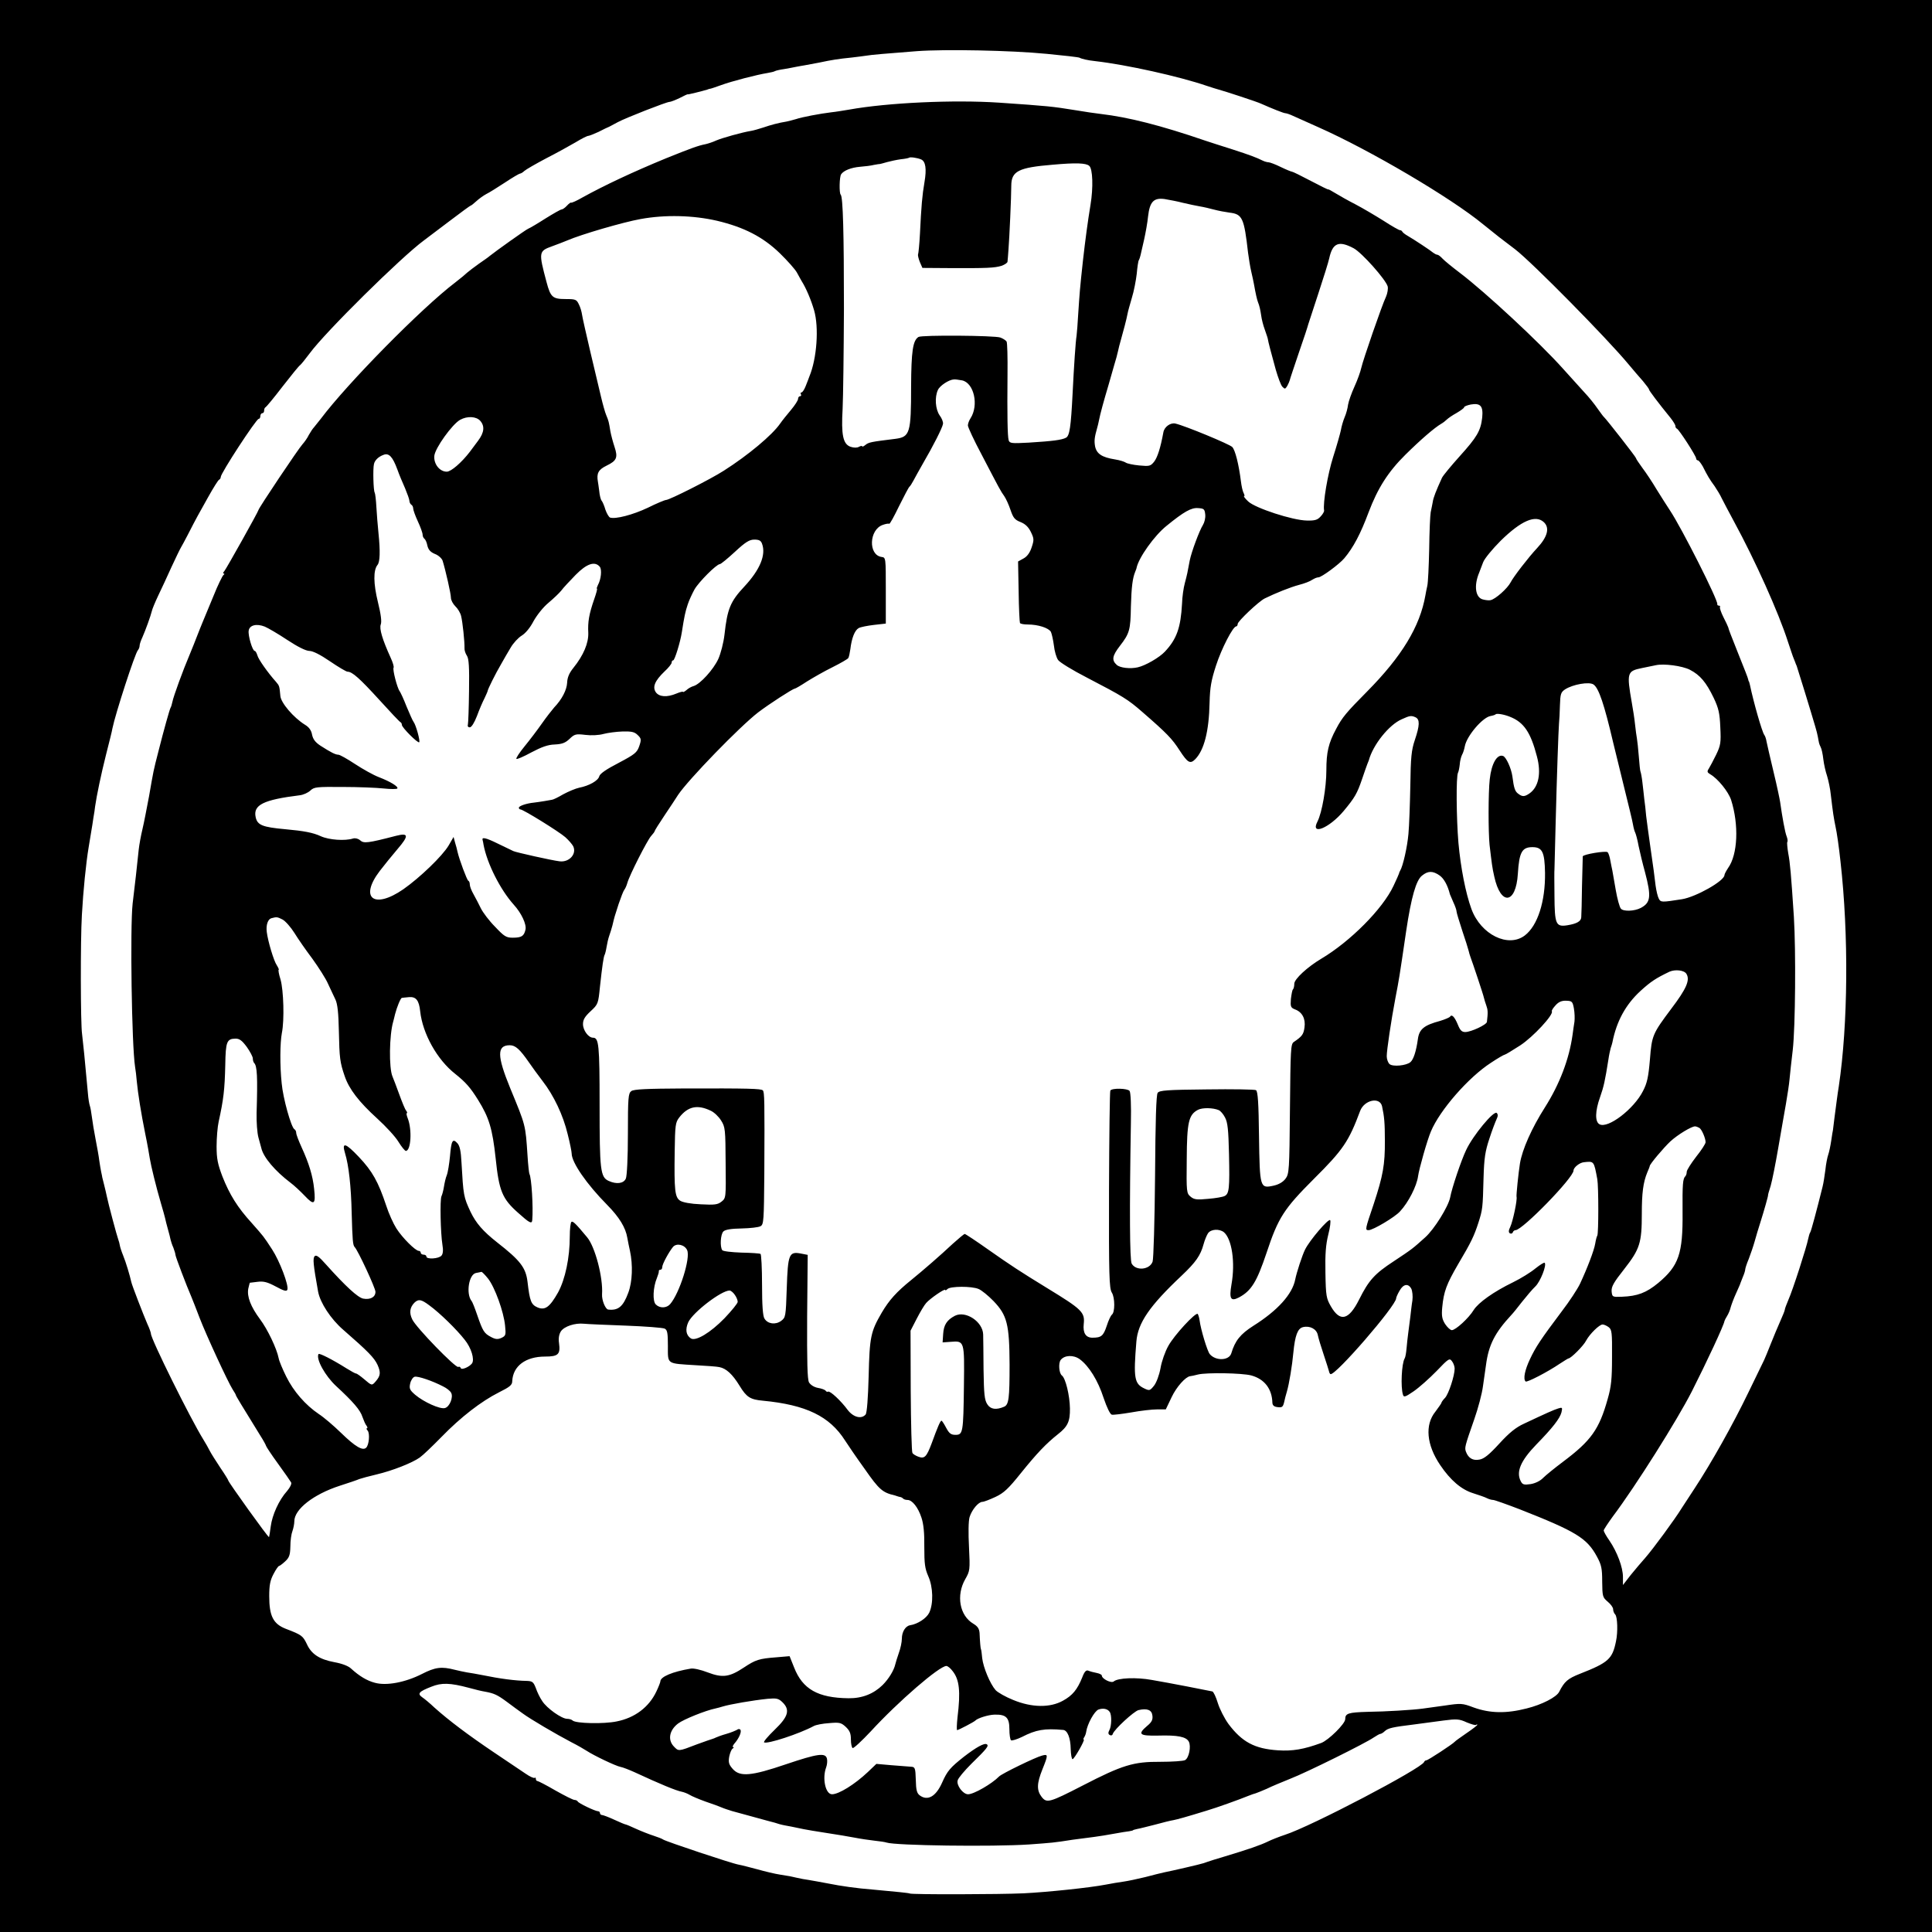 <?xml version="1.0" encoding="UTF-8" standalone="yes"?>
<svg version="1.0" xmlns="http://www.w3.org/2000/svg" width="1024" height="1024" viewBox="0 0 1024 1024" preserveAspectRatio="xMidYMid meet">
  <g transform="translate(0,1024) scale(0.1,-0.1)" fill="#000000" stroke="none">
    <path d="M0 5120 l0 -5120 5120 0 5120 0 0 5120 0 5120 -5120 0 -5120 0 0
-5120z m5544 4835 c94 -9 173 -18 178 -21 10 -6 44 -14 83 -18 166 -19 445
-81 591 -131 27 -9 56 -18 64 -20 27 -7 205 -65 225 -75 56 -25 119 -50 127
-50 6 0 24 -6 41 -14 18 -8 78 -35 134 -60 273 -121 703 -374 874 -515 31 -25
70 -56 85 -68 16 -12 54 -41 84 -64 91 -70 488 -473 600 -608 25 -30 60 -71
78 -91 17 -21 32 -40 32 -44 0 -6 49 -71 115 -152 14 -18 25 -36 25 -42 0 -6
3 -12 8 -14 11 -4 102 -145 102 -158 0 -5 4 -10 9 -10 5 0 16 -15 26 -32 24
-48 37 -70 63 -105 12 -18 30 -47 38 -65 9 -18 38 -73 65 -123 111 -204 236
-482 285 -635 14 -41 27 -82 31 -90 3 -8 7 -17 8 -20 1 -3 4 -12 8 -20 5 -14
76 -244 98 -320 6 -19 12 -44 14 -55 2 -11 4 -21 4 -22 1 -2 1 -6 2 -10 1 -5
5 -15 9 -23 5 -9 11 -37 14 -64 3 -26 12 -66 20 -89 7 -23 17 -69 20 -102 11
-94 15 -119 25 -168 6 -25 18 -107 26 -183 44 -389 40 -863 -9 -1192 -7 -42
-13 -92 -23 -167 -4 -33 -8 -62 -8 -65 -1 -3 -5 -27 -9 -55 -4 -27 -11 -61
-16 -75 -5 -14 -12 -50 -15 -80 -4 -30 -10 -71 -15 -90 -30 -121 -60 -233 -65
-241 -4 -5 -8 -21 -11 -34 -7 -40 -83 -276 -105 -324 -10 -24 -19 -47 -19 -52
0 -5 -11 -32 -24 -61 -13 -29 -36 -84 -51 -122 -15 -38 -31 -77 -35 -85 -4 -9
-42 -86 -83 -171 -81 -168 -197 -375 -286 -510 -31 -47 -60 -92 -66 -101 -38
-62 -153 -218 -194 -265 -20 -22 -55 -64 -78 -92 l-41 -53 0 43 c0 51 -31 133
-72 193 -17 24 -30 48 -30 53 0 5 22 38 48 74 122 162 342 512 419 663 78 154
171 353 173 373 1 4 7 16 14 27 7 11 16 32 19 46 4 14 16 47 29 75 12 27 23
51 23 54 1 3 7 18 13 33 7 16 12 33 12 38 0 6 8 31 19 57 10 26 24 67 31 92 7
25 20 70 30 100 20 63 43 145 41 145 -1 0 5 23 14 50 8 28 26 118 40 200 14
83 33 188 41 235 8 47 17 105 19 130 2 25 10 95 17 155 14 122 17 526 6 705
-15 228 -20 286 -30 338 -5 30 -7 56 -5 59 3 3 2 16 -3 29 -9 21 -24 106 -35
184 -2 14 -17 86 -35 160 -18 74 -34 146 -37 160 -2 13 -7 29 -12 35 -12 17
-56 170 -76 265 -2 8 -4 16 -5 18 -2 1 -3 5 -4 10 -1 8 -17 48 -57 148 -33 84
-46 115 -49 129 -2 6 -13 30 -26 55 -12 24 -20 48 -18 52 3 4 0 8 -5 8 -6 0
-10 3 -9 8 5 20 -189 404 -251 497 -15 22 -46 72 -70 110 -23 39 -57 90 -76
115 -18 25 -34 48 -34 52 -1 7 -155 204 -170 218 -4 3 -18 23 -34 45 -15 22
-46 61 -70 86 -23 25 -73 81 -112 124 -124 139 -412 406 -545 507 -41 31 -84
66 -94 77 -11 12 -23 21 -28 21 -5 0 -14 5 -21 10 -15 13 -100 69 -136 90 -14
8 -27 18 -29 23 -2 4 -7 7 -12 7 -5 0 -44 22 -87 50 -43 27 -109 66 -147 86
-39 20 -87 47 -108 60 -21 13 -38 22 -38 20 0 -2 -41 18 -92 45 -51 27 -96 49
-100 49 -4 0 -31 11 -60 25 -28 14 -58 25 -65 25 -7 0 -21 4 -31 9 -32 16 -66
29 -162 60 -52 16 -115 37 -140 45 -239 82 -410 125 -555 142 -27 3 -88 12
-135 20 -124 20 -143 22 -405 40 -240 16 -590 0 -795 -37 -30 -5 -72 -12 -93
-14 -59 -7 -159 -26 -187 -36 -14 -4 -36 -10 -50 -13 -44 -7 -84 -18 -125 -32
-22 -7 -52 -16 -66 -18 -44 -7 -152 -37 -184 -51 -17 -8 -42 -16 -55 -19 -41
-8 -78 -22 -210 -75 -175 -72 -328 -144 -442 -207 -31 -18 -58 -30 -61 -28 -2
2 -12 -5 -22 -16 -10 -11 -23 -20 -28 -20 -6 0 -44 -22 -86 -48 -42 -27 -83
-51 -91 -54 -13 -5 -174 -120 -205 -145 -5 -5 -31 -23 -57 -41 -25 -18 -53
-39 -62 -47 -8 -8 -37 -32 -63 -52 -178 -135 -572 -535 -713 -723 -14 -18 -30
-38 -36 -45 -6 -6 -18 -24 -27 -40 -8 -17 -24 -39 -34 -50 -20 -21 -233 -339
-233 -348 0 -7 -169 -309 -181 -324 -7 -7 -8 -13 -3 -13 5 0 4 -4 -2 -8 -5 -4
-30 -54 -53 -112 -24 -58 -49 -118 -56 -135 -7 -16 -20 -50 -30 -75 -9 -25
-28 -70 -40 -100 -35 -82 -86 -222 -91 -249 -3 -14 -7 -28 -10 -32 -5 -9 -35
-115 -65 -234 -26 -101 -25 -97 -49 -235 -12 -63 -27 -142 -35 -175 -8 -33
-17 -82 -20 -110 -5 -54 -23 -212 -32 -284 -14 -126 -5 -751 13 -866 3 -16 7
-51 9 -76 6 -63 22 -165 45 -279 11 -52 21 -111 24 -130 6 -38 34 -153 60
-241 9 -31 19 -65 21 -75 2 -11 9 -37 15 -59 6 -22 13 -47 14 -55 2 -8 8 -28
15 -43 6 -16 11 -33 11 -38 0 -9 58 -162 85 -224 7 -16 26 -66 43 -110 35 -91
150 -340 175 -379 9 -14 17 -27 17 -30 0 -4 31 -55 128 -212 18 -28 32 -54 32
-57 0 -3 28 -46 63 -94 35 -48 66 -93 70 -100 4 -7 -5 -26 -21 -45 -44 -49
-79 -127 -87 -188 -4 -30 -8 -56 -9 -57 -4 -4 -216 292 -216 300 0 3 -19 34
-43 69 -23 35 -48 74 -55 88 -7 14 -22 41 -34 60 -69 111 -278 533 -278 561 0
5 -8 29 -19 52 -20 46 -82 206 -85 222 -8 36 -29 106 -43 140 -9 22 -17 47
-18 55 -1 8 -5 22 -8 30 -7 18 -54 194 -61 230 -3 14 -9 41 -14 60 -5 19 -9
37 -10 40 0 3 -3 16 -6 30 -3 14 -7 41 -10 60 -2 19 -11 69 -19 110 -8 41 -17
95 -20 120 -3 25 -8 52 -11 60 -3 8 -8 38 -10 65 -15 168 -27 284 -31 315 -8
51 -9 495 -1 630 7 128 22 277 36 360 5 30 11 69 14 85 3 17 8 48 11 70 4 22
8 49 9 60 8 57 32 172 58 275 16 63 32 126 34 140 15 75 120 399 135 414 5 6
9 16 9 24 0 8 7 28 15 45 16 36 44 113 50 139 2 10 17 46 33 80 17 35 49 104
71 153 23 50 46 97 51 105 5 8 21 38 35 65 47 92 57 109 108 200 28 50 54 92
59 93 4 2 8 8 8 14 0 20 188 308 201 308 5 0 9 7 9 15 0 8 5 15 10 15 6 0 10
6 10 14 0 8 3 16 8 18 4 2 45 51 90 110 46 59 87 110 93 113 5 4 28 32 51 63
83 113 484 509 605 598 15 11 76 57 135 102 59 45 110 82 112 82 3 0 17 11 31
24 14 13 38 30 53 38 15 7 59 35 99 61 39 26 75 47 79 47 4 0 15 6 23 14 9 8
61 38 116 67 55 28 125 67 156 85 31 19 61 34 67 34 5 0 30 10 54 21 23 12 50
25 58 28 8 4 29 15 45 24 43 23 258 107 273 107 7 0 32 10 55 21 23 12 42 21
42 19 0 -2 77 17 103 25 7 3 14 5 17 5 3 0 29 9 57 19 57 21 193 56 245 64 17
3 36 7 40 10 5 3 27 8 49 11 22 4 51 9 64 12 14 3 34 6 45 8 11 2 45 8 75 14
71 15 103 20 173 27 32 4 67 8 78 10 20 4 111 12 269 24 150 11 500 4 684 -14z
m-662 -560 c24 -10 30 -50 18 -120 -12 -69 -17 -128 -24 -273 -3 -57 -8 -106
-10 -110 -2 -4 2 -22 9 -40 l14 -32 143 -1 c201 -1 239 1 276 12 17 6 32 16
32 22 1 7 3 35 5 62 5 61 15 282 15 340 0 78 38 97 220 112 123 11 176 9 193
-6 19 -15 22 -116 7 -206 -15 -91 -28 -189 -40 -295 -17 -155 -18 -176 -25
-280 -3 -52 -7 -106 -9 -120 -5 -27 -14 -163 -21 -305 -9 -179 -16 -225 -35
-235 -23 -12 -69 -18 -197 -26 -92 -5 -102 -4 -107 13 -6 22 -8 131 -6 350 1
89 -1 167 -5 173 -4 6 -19 16 -33 21 -29 11 -417 14 -434 3 -30 -19 -38 -76
-39 -262 0 -248 -6 -268 -84 -278 -130 -16 -141 -18 -159 -33 -9 -7 -16 -10
-16 -7 0 4 -8 3 -17 -2 -10 -6 -27 -6 -45 0 -40 14 -50 63 -42 201 3 62 6 301
7 532 0 400 -5 590 -17 603 -9 8 -7 95 2 108 13 20 53 36 100 40 26 2 59 6 74
10 15 3 30 5 33 5 2 0 19 5 37 10 18 5 51 12 73 15 21 2 41 6 43 8 5 5 43 0
64 -9z m1388 -230 c30 -7 71 -16 90 -19 19 -3 53 -11 75 -17 22 -6 59 -13 82
-16 68 -8 77 -28 98 -213 4 -30 11 -75 17 -100 6 -25 12 -54 14 -65 10 -56 16
-81 21 -95 9 -22 13 -42 18 -75 2 -16 10 -49 19 -73 8 -23 16 -46 16 -50 1
-10 18 -76 42 -162 12 -41 27 -82 35 -90 13 -13 15 -13 26 5 6 11 12 25 13 30
1 6 23 71 48 145 26 74 48 142 50 151 3 9 27 83 54 165 27 82 53 165 57 184
18 83 51 96 130 54 44 -24 170 -166 180 -202 3 -12 -1 -37 -9 -55 -22 -46
-122 -336 -131 -377 -4 -19 -20 -64 -36 -99 -16 -35 -31 -78 -34 -96 -2 -18
-10 -48 -18 -66 -8 -19 -17 -50 -20 -69 -4 -19 -22 -83 -41 -142 -29 -91 -55
-244 -48 -284 1 -5 -7 -20 -19 -32 -16 -18 -31 -22 -72 -21 -76 1 -274 66
-311 101 -16 15 -26 28 -22 28 4 0 2 8 -3 18 -5 9 -11 37 -14 62 -11 88 -30
165 -46 181 -15 15 -249 112 -301 124 -26 6 -59 -17 -64 -47 -15 -82 -31 -131
-48 -154 -20 -25 -25 -26 -80 -21 -32 3 -64 10 -71 15 -7 5 -32 13 -57 17 -70
11 -98 30 -106 70 -5 30 -3 47 12 100 2 6 6 23 9 38 6 32 26 105 50 185 8 28
22 76 30 105 9 28 18 63 21 77 3 14 9 39 14 55 13 46 32 117 36 141 2 12 13
51 23 85 11 35 22 93 26 128 3 35 8 68 11 72 3 5 7 17 9 26 2 10 11 47 19 83
8 36 18 91 21 123 9 78 30 100 88 92 23 -4 67 -12 97 -20z m-2470 -95 c143
-34 243 -85 333 -172 41 -40 82 -86 91 -103 9 -16 20 -37 25 -45 24 -38 50
-100 66 -155 26 -90 15 -254 -25 -350 -4 -11 -13 -35 -20 -52 -7 -18 -17 -33
-22 -33 -5 0 -6 -4 -3 -10 3 -5 1 -10 -4 -10 -6 0 -11 -6 -11 -14 0 -8 -17
-34 -37 -58 -21 -25 -47 -57 -58 -73 -42 -61 -170 -168 -299 -250 -70 -45
-288 -155 -306 -155 -6 0 -50 -18 -96 -41 -80 -38 -173 -62 -201 -52 -6 3 -17
21 -24 41 -6 21 -15 42 -20 48 -5 5 -11 29 -13 52 -3 22 -6 45 -7 49 -8 45 3
64 46 85 54 26 61 43 42 100 -8 24 -18 61 -22 83 -8 49 -9 54 -22 85 -6 14
-18 57 -27 95 -9 39 -35 147 -57 240 -22 94 -42 182 -44 197 -2 15 -9 40 -17
55 -12 26 -18 28 -71 28 -68 0 -79 10 -100 89 -43 161 -42 165 30 191 27 10
62 23 78 30 76 33 300 98 390 114 131 24 279 20 405 -9z m1299 -846 c63 -13
90 -131 45 -201 -8 -12 -14 -29 -14 -38 0 -9 32 -78 72 -153 97 -186 101 -194
121 -222 9 -13 24 -46 33 -73 14 -41 22 -52 53 -64 25 -10 42 -26 55 -53 17
-35 17 -42 4 -81 -9 -28 -24 -49 -43 -59 l-29 -16 3 -159 c1 -88 5 -163 7
-167 3 -5 22 -8 42 -8 54 0 110 -18 122 -39 5 -11 12 -43 16 -73 3 -29 13 -63
22 -76 9 -13 78 -55 152 -93 194 -101 217 -115 295 -183 130 -113 157 -141
197 -203 43 -66 56 -74 83 -47 47 48 73 148 76 300 2 81 9 119 34 196 29 90
90 208 107 208 4 0 8 6 8 13 0 14 111 119 143 135 59 29 137 60 182 72 28 7
59 19 70 27 11 7 25 13 33 13 16 0 110 69 137 101 48 57 86 129 129 244 48
127 103 214 195 305 81 80 154 143 190 164 9 5 22 15 29 22 7 7 30 23 52 35
22 13 40 26 40 30 0 5 16 11 35 15 52 9 67 -8 61 -69 -8 -71 -28 -104 -120
-206 -45 -50 -87 -101 -93 -113 -32 -70 -46 -106 -49 -128 -3 -14 -7 -38 -11
-55 -3 -16 -7 -104 -8 -195 -2 -91 -6 -178 -10 -195 -4 -16 -8 -39 -10 -50
-29 -166 -125 -324 -310 -511 -109 -110 -131 -136 -163 -197 -41 -76 -52 -124
-52 -220 0 -91 -23 -224 -47 -271 -40 -77 62 -36 139 56 59 71 71 92 97 168
12 36 25 72 28 80 3 8 7 17 8 20 22 82 107 189 175 218 43 20 51 20 73 10 23
-11 22 -43 -4 -120 -18 -53 -22 -91 -24 -243 -2 -99 -6 -214 -10 -255 -6 -69
-29 -171 -44 -195 -3 -5 -6 -12 -6 -15 -1 -3 -13 -32 -29 -65 -57 -122 -229
-295 -384 -387 -72 -43 -142 -107 -142 -132 0 -13 -3 -26 -7 -30 -4 -3 -8 -27
-11 -51 -3 -40 -1 -46 22 -55 38 -14 57 -50 50 -96 -5 -37 -13 -47 -57 -77
-16 -11 -17 -41 -20 -355 -3 -326 -4 -344 -24 -370 -13 -17 -35 -30 -62 -36
-73 -16 -74 -13 -78 261 -2 176 -6 239 -16 245 -6 4 -124 6 -261 4 -210 -2
-250 -5 -260 -18 -8 -10 -12 -147 -14 -443 -2 -235 -8 -439 -13 -452 -16 -44
-89 -50 -111 -10 -10 20 -12 274 -4 747 2 88 -1 160 -7 168 -11 14 -93 16
-102 2 -3 -5 -6 -243 -7 -528 -1 -453 1 -521 15 -543 17 -27 17 -106 0 -117
-5 -4 -18 -30 -27 -59 -18 -54 -29 -63 -76 -63 -35 0 -51 25 -46 72 7 63 -9
78 -194 191 -142 87 -194 121 -312 204 -65 46 -121 83 -125 83 -3 0 -32 -24
-63 -52 -65 -61 -156 -140 -220 -192 -78 -63 -117 -106 -157 -174 -58 -100
-64 -127 -69 -337 -3 -113 -9 -194 -16 -202 -22 -26 -65 -15 -95 24 -35 48
-94 103 -104 97 -4 -2 -10 0 -13 5 -3 5 -22 12 -41 15 -21 4 -39 16 -47 29 -9
16 -11 109 -10 349 l3 327 -36 7 c-63 12 -69 -3 -75 -183 -5 -152 -6 -156 -30
-174 -30 -22 -71 -16 -88 12 -9 13 -13 72 -13 179 0 88 -4 162 -8 164 -4 3
-50 6 -102 7 -53 2 -97 7 -101 13 -13 19 -9 84 6 99 10 10 41 15 97 16 45 1
90 6 100 12 17 9 18 31 20 277 2 393 1 434 -8 443 -10 9 -72 11 -419 10 -196
-1 -265 -4 -278 -14 -16 -12 -18 -34 -18 -227 0 -126 -5 -224 -11 -237 -12
-26 -49 -31 -91 -12 -44 20 -48 57 -48 402 0 321 -4 357 -35 357 -24 0 -53 39
-53 72 0 24 10 40 40 68 40 37 41 40 50 131 12 110 19 159 25 169 2 3 7 22 10
41 3 19 9 45 14 59 5 14 13 39 17 55 11 47 11 46 33 114 12 35 25 69 30 75 5
6 12 22 16 36 11 41 106 227 126 249 10 11 19 23 19 26 0 3 23 40 52 83 28 42
61 91 72 109 55 82 327 362 424 437 59 45 183 125 194 126 4 0 33 17 65 38 32
20 93 55 136 76 42 21 80 43 83 48 4 6 8 27 11 47 7 59 23 100 44 112 11 6 48
13 82 17 l62 7 0 175 c0 174 0 175 -22 178 -72 10 -67 145 6 170 16 6 31 8 34
6 3 -3 26 39 52 93 27 54 51 100 55 103 4 3 13 17 21 32 8 15 30 55 50 90 55
94 104 191 107 211 2 10 -6 30 -18 46 -22 32 -27 95 -9 134 10 23 59 55 85 56
6 1 26 -2 43 -5z m-2554 -214 c25 -28 22 -62 -11 -106 -16 -21 -36 -48 -44
-59 -43 -56 -99 -105 -122 -105 -38 0 -70 41 -66 84 4 41 95 168 137 191 38
21 85 18 106 -5z m-439 -258 c9 -26 28 -71 41 -100 12 -29 23 -59 23 -67 0 -7
5 -17 10 -20 6 -3 10 -13 10 -20 0 -8 11 -39 25 -69 14 -30 25 -61 25 -70 0
-8 4 -17 9 -21 5 -3 13 -19 16 -36 5 -22 16 -35 40 -45 19 -7 37 -24 41 -36
16 -52 44 -175 44 -196 0 -13 11 -33 23 -45 13 -12 27 -35 31 -52 8 -32 19
-137 18 -170 -1 -11 5 -29 13 -41 10 -15 13 -60 11 -185 -1 -90 -4 -171 -6
-179 -3 -9 1 -15 10 -15 9 0 24 24 38 60 12 33 30 75 40 94 9 19 17 37 17 40
1 9 42 92 71 141 14 25 37 65 51 88 14 24 40 52 58 63 20 12 45 42 63 77 18
32 51 74 79 97 26 22 57 51 68 65 10 14 45 51 76 83 59 60 102 74 128 43 12
-15 7 -66 -10 -97 -5 -11 -8 -19 -5 -19 3 0 -4 -26 -15 -57 -27 -78 -34 -119
-31 -177 2 -54 -25 -119 -79 -186 -22 -27 -32 -51 -33 -78 -2 -39 -27 -88 -69
-132 -12 -14 -42 -52 -65 -85 -23 -33 -64 -87 -91 -120 -27 -33 -47 -63 -44
-67 2 -4 37 11 79 34 55 29 88 41 124 42 39 2 56 8 79 30 26 25 33 27 83 21
31 -4 73 -2 97 5 23 6 68 12 101 13 48 1 63 -2 80 -19 19 -18 20 -24 8 -59
-12 -34 -23 -43 -110 -89 -64 -33 -99 -57 -102 -71 -6 -23 -54 -50 -106 -60
-19 -4 -57 -20 -85 -35 -27 -16 -54 -29 -60 -29 -5 -1 -23 -4 -40 -7 -16 -3
-41 -6 -55 -8 -41 -4 -80 -18 -80 -27 0 -5 4 -9 8 -9 15 0 205 -118 238 -147
17 -15 36 -37 42 -48 20 -41 -21 -87 -73 -80 -41 5 -229 47 -244 54 -9 4 -46
22 -83 40 -63 31 -86 36 -80 18 1 -4 4 -15 5 -25 19 -100 89 -238 160 -317 41
-45 69 -105 62 -133 -8 -34 -21 -42 -68 -42 -34 0 -45 7 -93 58 -31 31 -64 75
-75 97 -11 22 -28 56 -39 75 -11 19 -20 42 -20 52 0 9 -3 18 -8 20 -7 3 -48
113 -57 153 -2 11 -8 33 -13 49 l-8 30 -26 -45 c-33 -56 -153 -171 -240 -232
-156 -108 -235 -47 -125 97 23 30 66 83 95 117 60 70 58 86 -9 69 -150 -39
-171 -41 -190 -24 -10 9 -25 13 -37 10 -43 -14 -128 -8 -172 12 -41 19 -89 28
-188 37 -122 11 -148 22 -157 64 -14 65 41 92 234 116 18 2 43 13 56 25 20 19
33 20 171 19 82 0 180 -4 217 -8 38 -4 70 -4 73 0 6 10 -36 36 -98 60 -29 11
-86 43 -127 70 -41 27 -80 49 -88 49 -15 0 -39 12 -95 48 -27 18 -39 34 -44
58 -4 23 -16 40 -38 53 -61 38 -127 116 -130 152 -5 53 -5 54 -23 75 -43 48
-94 120 -99 141 -4 13 -10 23 -14 23 -12 0 -36 82 -32 107 4 30 42 39 85 22
17 -7 72 -39 120 -71 56 -37 99 -58 117 -58 18 0 58 -20 109 -55 44 -30 86
-55 93 -55 25 0 65 -36 169 -150 57 -63 107 -116 112 -118 4 -2 7 -8 7 -14 0
-14 85 -99 92 -92 6 6 -17 91 -30 108 -5 6 -21 43 -37 81 -15 39 -32 75 -37
82 -13 17 -38 115 -32 124 3 5 -4 28 -15 52 -45 99 -61 154 -53 177 6 15 1 54
-15 119 -24 98 -25 169 -2 197 13 16 15 71 5 169 -4 39 -9 100 -11 137 -2 37
-6 72 -9 77 -7 10 -10 127 -4 151 4 20 23 39 50 49 29 12 49 -9 74 -77z m4282
-239 c2 -18 -4 -42 -12 -55 -19 -30 -61 -143 -70 -188 -12 -65 -14 -75 -26
-120 -7 -25 -14 -74 -15 -110 -7 -127 -28 -187 -91 -254 -29 -31 -103 -74
-144 -83 -39 -9 -94 -3 -111 13 -28 25 -24 48 17 101 51 66 56 84 58 208 3
105 9 151 23 185 3 8 7 17 7 20 11 54 94 171 159 223 92 75 131 97 167 94 31
-2 35 -5 38 -34z m1794 -40 c33 -30 21 -78 -35 -138 -46 -49 -126 -153 -140
-181 -17 -33 -81 -90 -107 -95 -8 -2 -27 0 -41 4 -39 10 -48 73 -19 142 4 11
14 36 21 55 7 19 49 70 93 114 108 106 184 139 228 99z m-4143 -115 c22 -59
-11 -138 -94 -227 -74 -79 -90 -118 -105 -254 -5 -44 -20 -101 -33 -130 -26
-56 -95 -132 -130 -143 -12 -3 -30 -13 -39 -22 -10 -8 -18 -12 -18 -9 0 3 -16
-1 -35 -9 -50 -21 -91 -18 -109 7 -19 28 -5 61 46 110 21 19 38 41 38 47 0 7
3 12 8 12 8 0 38 97 46 150 13 83 18 107 31 146 7 22 24 58 36 80 23 40 116
133 134 134 6 0 42 30 80 65 56 52 77 65 103 65 25 0 35 -5 41 -22z m4918
-668 c54 -28 86 -66 126 -149 26 -55 32 -81 35 -156 4 -81 2 -95 -22 -145 -15
-30 -32 -63 -39 -74 -10 -15 -9 -20 8 -30 40 -23 95 -91 110 -135 42 -132 36
-290 -16 -362 -10 -15 -19 -32 -19 -37 0 -31 -151 -116 -225 -128 -108 -17
-113 -17 -123 3 -6 11 -13 41 -17 69 -7 60 -10 82 -29 214 -8 58 -18 128 -21
155 -2 28 -7 68 -10 90 -2 22 -7 62 -10 89 -3 27 -8 52 -10 56 -2 3 -6 40 -9
81 -3 41 -8 83 -10 95 -2 11 -7 45 -10 75 -3 30 -11 81 -17 114 -28 160 -25
168 53 184 29 6 62 13 73 15 43 10 141 -3 182 -24z m-511 -78 c28 -19 57 -106
104 -307 12 -49 39 -160 60 -245 21 -85 42 -170 45 -189 3 -19 9 -39 12 -44 3
-6 12 -37 18 -71 7 -34 22 -96 34 -139 34 -129 30 -161 -22 -189 -34 -18 -93
-20 -106 -4 -7 8 -19 52 -27 98 -8 46 -16 92 -18 103 -3 11 -7 36 -11 55 -3
19 -10 39 -14 43 -9 9 -130 -11 -132 -22 0 -3 -2 -73 -4 -156 -1 -82 -3 -158
-4 -167 -1 -21 -24 -34 -73 -42 -62 -10 -68 5 -69 157 -1 73 -1 135 0 139 0 3
3 109 6 235 7 275 15 497 18 538 2 17 4 60 5 97 2 60 5 69 27 84 42 27 128 42
151 26z m-443 -171 c74 -29 110 -83 143 -210 24 -90 9 -162 -39 -196 -26 -18
-38 -19 -60 -2 -17 12 -23 29 -31 92 -6 43 -33 102 -49 108 -32 12 -62 -40
-71 -123 -8 -69 -8 -279 -1 -348 12 -101 14 -120 25 -168 34 -156 115 -147
125 15 7 114 22 141 77 141 53 0 65 -26 67 -136 2 -152 -39 -280 -107 -332
-88 -67 -233 4 -283 140 -31 85 -57 219 -69 351 -11 132 -13 354 -2 372 3 5 7
25 9 43 1 18 7 41 12 51 6 10 12 30 15 46 10 54 93 152 136 160 12 2 25 6 27
9 6 6 44 0 76 -13z m-373 -841 c23 -16 43 -52 55 -100 1 -3 9 -22 18 -42 10
-21 17 -42 17 -49 0 -6 14 -52 30 -101 17 -50 32 -98 34 -107 2 -9 6 -23 9
-31 12 -32 69 -202 72 -218 2 -9 8 -28 13 -42 8 -22 9 -36 3 -86 -1 -15 -84
-54 -115 -54 -18 0 -27 9 -39 39 -17 41 -32 57 -41 43 -3 -5 -27 -15 -53 -23
-86 -23 -111 -44 -118 -97 -9 -64 -23 -108 -40 -122 -22 -18 -92 -25 -110 -10
-8 7 -15 26 -15 42 0 31 23 187 46 308 20 104 20 103 57 355 27 181 53 270 84
294 32 26 57 26 93 1z m-6132 -234 c15 -8 43 -40 62 -70 19 -31 62 -93 96
-138 33 -46 71 -105 83 -133 13 -27 30 -65 39 -83 11 -24 16 -70 18 -165 3
-147 6 -168 31 -241 23 -68 75 -136 173 -225 45 -41 96 -96 112 -123 16 -26
34 -48 39 -48 27 0 34 112 10 173 -6 15 -8 27 -5 27 4 0 2 6 -3 13 -6 6 -22
46 -37 87 -15 41 -31 84 -36 95 -19 45 -17 218 4 290 2 6 6 24 10 40 10 38 29
85 36 86 3 1 20 2 38 4 37 3 53 -17 59 -75 13 -119 90 -257 186 -332 55 -44
80 -72 121 -138 58 -93 76 -152 93 -309 18 -174 35 -215 120 -290 59 -53 72
-60 74 -38 6 68 -4 227 -15 245 -2 4 -7 48 -10 97 -11 165 -9 157 -92 358 -70
171 -71 227 -2 227 30 0 53 -21 101 -90 17 -25 50 -70 73 -100 59 -76 109
-181 133 -282 12 -47 21 -93 21 -102 0 -47 79 -162 188 -272 64 -65 98 -120
107 -175 3 -19 10 -50 14 -69 16 -74 13 -164 -9 -222 -27 -73 -53 -95 -106
-89 -15 1 -35 50 -33 81 6 89 -37 252 -79 302 -59 71 -75 87 -83 82 -5 -3 -9
-38 -9 -77 0 -113 -24 -227 -62 -297 -44 -78 -69 -96 -108 -80 -35 15 -42 33
-54 136 -9 75 -38 113 -161 209 -76 60 -112 102 -141 162 -37 79 -38 87 -48
261 -3 61 -9 89 -22 103 -25 27 -32 14 -39 -70 -4 -40 -11 -85 -17 -100 -6
-14 -12 -42 -15 -61 -3 -19 -9 -42 -13 -50 -9 -18 -5 -196 5 -258 5 -28 3 -48
-5 -57 -14 -17 -80 -21 -80 -5 0 6 -7 10 -15 10 -8 0 -15 5 -15 10 0 6 -5 10
-10 10 -18 0 -88 70 -119 119 -16 25 -41 80 -54 121 -42 126 -73 182 -145 258
-71 75 -92 81 -73 19 19 -62 32 -173 35 -317 4 -143 6 -170 16 -180 17 -17
111 -219 110 -237 0 -28 -27 -43 -65 -36 -29 6 -93 65 -198 182 -36 41 -51 51
-59 43 -11 -11 -8 -43 18 -188 11 -59 67 -145 133 -202 133 -116 164 -148 182
-186 18 -41 16 -58 -10 -88 -20 -23 -20 -23 -61 12 -19 16 -38 30 -43 30 -4 0
-26 12 -50 27 -78 49 -146 83 -149 76 -14 -27 36 -116 93 -169 91 -84 129
-128 140 -164 7 -19 16 -41 22 -47 5 -7 6 -13 2 -13 -4 0 -3 -6 4 -13 12 -16
7 -75 -8 -90 -18 -18 -57 4 -133 78 -40 39 -93 84 -118 100 -71 48 -134 120
-173 199 -20 40 -38 84 -40 97 -10 51 -59 154 -99 207 -49 66 -70 120 -62 162
4 16 7 30 8 31 0 0 19 2 41 5 32 4 52 -1 97 -25 42 -23 57 -27 61 -17 9 22
-41 153 -81 214 -47 72 -42 65 -108 140 -75 82 -117 150 -155 246 -25 66 -31
94 -31 160 0 45 5 104 11 131 26 118 32 170 35 300 2 124 8 139 54 140 21 0
34 -9 60 -44 17 -24 32 -52 32 -61 0 -9 3 -20 7 -24 16 -16 19 -72 13 -266 -1
-47 3 -105 10 -130 7 -25 13 -49 15 -55 11 -49 73 -122 155 -184 19 -14 53
-46 76 -70 49 -52 58 -45 49 37 -7 70 -28 137 -66 220 -16 35 -29 69 -29 77 0
8 -4 17 -10 20 -17 11 -60 164 -67 243 -10 95 -9 214 1 267 14 69 9 226 -7
283 -9 28 -13 52 -10 52 3 0 -2 11 -10 24 -16 23 -47 127 -53 176 -5 37 6 68
24 73 29 8 32 7 60 -7z m7440 -287 c21 -33 1 -79 -81 -187 -98 -131 -102 -140
-112 -267 -8 -94 -15 -126 -37 -168 -48 -95 -185 -200 -230 -176 -25 13 -24
70 3 145 19 54 26 85 44 199 3 22 9 49 12 60 4 11 8 25 9 30 22 112 70 200
148 272 56 51 82 68 155 103 30 13 77 8 89 -11z m-596 -184 c4 -22 5 -53 3
-70 -3 -16 -7 -48 -10 -69 -18 -130 -69 -263 -147 -386 -70 -110 -120 -223
-132 -297 -8 -50 -20 -168 -18 -176 5 -16 -20 -132 -33 -159 -10 -20 -10 -30
-2 -35 6 -3 13 -1 15 5 2 7 9 12 15 12 37 1 307 278 307 316 0 16 32 42 55 44
54 6 53 7 71 -90 7 -39 7 -287 0 -299 -3 -4 -8 -23 -11 -42 -6 -37 -43 -133
-81 -214 -13 -27 -56 -93 -96 -145 -111 -148 -138 -188 -169 -254 -27 -57 -37
-105 -23 -118 6 -7 118 51 181 94 23 15 44 28 46 28 13 0 81 68 94 95 19 35
70 85 87 85 7 0 21 -6 32 -14 17 -13 19 -27 18 -158 0 -117 -4 -157 -23 -223
-45 -161 -88 -221 -236 -332 -44 -33 -92 -72 -106 -86 -15 -16 -42 -29 -66
-33 -35 -5 -43 -3 -52 14 -27 50 -2 109 82 196 86 88 124 137 133 170 6 26 5
28 -17 21 -23 -7 -61 -24 -182 -81 -42 -19 -78 -48 -130 -105 -53 -58 -81 -81
-105 -85 -35 -7 -59 7 -72 41 -8 22 -7 27 44 173 20 57 41 135 46 175 6 40 13
90 16 112 14 107 47 171 134 265 8 8 34 40 57 70 24 30 55 67 71 82 26 25 61
113 49 125 -3 3 -25 -11 -49 -30 -24 -20 -77 -53 -118 -73 -105 -51 -184 -108
-209 -147 -26 -43 -96 -107 -116 -107 -8 0 -24 15 -36 33 -16 26 -19 43 -15
87 8 85 23 124 84 229 70 118 85 150 108 221 22 69 23 77 27 235 3 108 9 144
31 210 14 44 32 90 38 103 8 16 8 26 1 33 -15 15 -126 -119 -162 -196 -26 -54
-76 -202 -85 -252 -10 -49 -84 -168 -132 -211 -68 -61 -66 -60 -167 -127 -101
-66 -132 -100 -183 -202 -55 -110 -101 -122 -150 -37 -24 42 -27 54 -29 178
-2 100 2 149 15 202 10 38 14 73 10 77 -9 10 -109 -107 -133 -156 -15 -30 -45
-122 -52 -158 -15 -78 -93 -165 -222 -246 -69 -44 -97 -79 -117 -146 -12 -39
-83 -41 -114 -4 -13 15 -48 131 -54 179 -2 15 -7 30 -10 34 -11 10 -125 -113
-156 -170 -16 -28 -35 -81 -41 -117 -7 -38 -22 -78 -35 -94 -21 -26 -24 -27
-51 -14 -53 25 -58 55 -42 249 8 98 69 188 240 349 75 71 100 107 116 166 6
22 17 49 24 59 16 22 60 24 84 5 42 -36 61 -159 40 -277 -13 -76 -4 -91 39
-69 66 35 95 82 147 237 62 187 92 233 252 393 154 153 184 198 244 359 22 58
104 76 116 25 12 -55 15 -89 15 -182 1 -128 -10 -187 -59 -336 -46 -136 -47
-139 -27 -139 23 0 139 69 166 99 45 48 89 135 96 187 5 38 49 193 68 237 47
113 199 287 318 364 36 24 69 43 73 43 4 0 40 22 82 49 69 45 179 164 168 181
-2 4 7 18 20 32 16 18 33 25 56 24 31 -1 34 -4 41 -41z m-4575 -542 c18 -8 43
-32 55 -52 22 -34 23 -48 24 -224 2 -186 2 -187 -22 -206 -20 -16 -37 -18
-110 -14 -52 2 -95 10 -109 19 -28 18 -32 55 -29 261 2 140 4 154 24 180 46
59 96 70 167 36z m2693 3 c9 -4 24 -21 33 -39 14 -26 18 -64 21 -194 4 -181 1
-210 -23 -222 -9 -5 -48 -12 -87 -15 -60 -6 -75 -4 -93 11 -22 18 -23 24 -21
198 1 197 10 237 60 263 24 12 79 11 110 -2z m2547 -94 c13 -8 33 -55 33 -76
0 -8 -22 -42 -50 -77 -27 -35 -50 -71 -50 -80 0 -9 -3 -19 -7 -23 -14 -13 -16
-43 -15 -191 2 -220 -20 -284 -129 -375 -63 -52 -110 -70 -193 -73 -50 -2 -51
-1 -54 28 -2 25 10 47 67 119 83 106 93 139 93 293 0 109 7 166 29 219 7 16
13 31 13 34 2 12 73 96 109 130 39 36 112 80 131 80 6 0 16 -4 23 -8z m-5365
-648 c19 -41 -40 -228 -90 -286 -19 -22 -55 -23 -76 -2 -18 17 -15 91 6 141 6
15 11 31 10 36 -1 4 3 7 8 7 6 0 10 6 10 14 0 16 35 80 57 107 19 22 62 12 75
-17z m-1055 -151 c36 -46 83 -176 90 -249 5 -49 4 -54 -19 -65 -20 -9 -32 -8
-56 5 -36 19 -43 30 -73 117 -12 35 -25 69 -30 74 -30 39 -14 141 24 148 12 2
25 5 29 6 3 0 19 -16 35 -36z m4893 -53 c6 -12 9 -40 6 -63 -4 -23 -8 -62 -11
-87 -3 -25 -8 -63 -11 -85 -3 -22 -7 -59 -9 -82 -2 -23 -6 -47 -10 -53 -16
-26 -22 -152 -9 -192 4 -15 12 -13 57 18 29 20 83 68 121 107 64 67 69 70 82
52 8 -10 14 -28 14 -39 0 -37 -32 -135 -51 -155 -11 -11 -19 -23 -19 -26 0 -3
-15 -24 -32 -47 -57 -70 -47 -177 26 -284 54 -80 112 -129 173 -148 32 -10 66
-22 75 -27 10 -5 24 -9 32 -9 7 0 72 -23 142 -50 297 -117 355 -152 408 -250
24 -44 28 -63 28 -133 1 -78 2 -83 29 -106 16 -13 29 -31 29 -40 0 -10 5 -22
11 -28 12 -12 15 -93 4 -143 -19 -93 -40 -112 -190 -171 -66 -26 -83 -41 -111
-96 -14 -28 -91 -68 -172 -88 -109 -28 -195 -26 -281 5 -61 23 -67 23 -155 10
-50 -7 -102 -14 -116 -16 -51 -7 -198 -16 -290 -17 -104 -3 -120 -8 -120 -39
0 -24 -88 -111 -127 -126 -93 -34 -152 -44 -229 -39 -124 8 -191 44 -263 140
-21 29 -46 78 -56 110 -10 33 -23 60 -29 62 -17 4 -232 46 -321 61 -82 15
-180 11 -202 -8 -13 -11 -63 14 -63 31 0 5 -12 11 -27 14 -16 3 -35 8 -44 12
-12 5 -21 -4 -33 -36 -26 -64 -51 -95 -102 -123 -68 -38 -165 -37 -264 4 -40
16 -82 40 -93 52 -29 33 -65 119 -71 169 -2 24 -5 46 -7 49 -2 5 -5 36 -7 85
-2 23 -10 35 -33 49 -73 43 -92 150 -43 236 25 44 26 48 20 170 -4 74 -3 139
3 159 12 39 47 81 68 81 8 0 39 12 69 26 45 21 69 44 134 125 87 108 134 157
198 208 51 40 64 67 63 136 -1 68 -23 161 -43 175 -15 12 -19 65 -6 82 20 26
68 28 101 4 49 -36 97 -114 126 -204 18 -53 35 -88 44 -90 8 -2 55 4 103 12
49 9 110 16 136 16 l47 0 31 65 c26 55 74 108 98 111 4 0 23 4 42 9 45 11 233
8 282 -5 70 -19 110 -71 112 -145 1 -14 9 -21 28 -23 23 -3 28 1 34 25 3 15
10 42 15 58 12 41 28 138 34 205 9 93 23 129 51 136 37 9 73 -10 79 -43 3 -15
17 -62 31 -103 14 -41 26 -81 28 -88 1 -7 5 -14 8 -15 26 -9 348 363 348 402
0 5 8 23 18 40 20 36 46 40 62 11z m-2293 -2 c15 -6 51 -35 79 -64 72 -75 84
-123 85 -336 0 -180 -4 -213 -29 -224 -42 -18 -72 -14 -89 13 -15 23 -18 53
-20 183 0 85 -2 169 -2 187 -2 68 -93 128 -150 99 -42 -22 -59 -48 -62 -96
l-3 -45 42 3 c74 6 74 6 71 -232 -3 -250 -5 -261 -45 -261 -23 0 -33 7 -49 37
-11 21 -22 38 -25 38 -6 0 -20 -32 -52 -120 -27 -72 -38 -83 -70 -71 -14 5
-29 14 -32 20 -4 6 -8 154 -9 329 l-1 319 33 64 c18 35 40 72 50 83 21 24 101
79 101 69 0 -4 5 -2 12 5 15 15 128 16 165 0z m-1293 -30 c9 -12 16 -29 16
-38 0 -8 -32 -47 -70 -87 -75 -77 -152 -123 -178 -107 -26 17 -31 48 -14 86
25 53 175 168 219 168 6 0 19 -10 27 -22z m-1618 -57 c55 -40 144 -127 187
-182 35 -43 53 -104 39 -125 -14 -19 -56 -37 -60 -25 -2 6 -8 9 -13 6 -13 -8
-225 210 -244 252 -17 35 -13 63 11 88 22 21 36 19 80 -14z m1039 -107 c105
-4 198 -11 208 -16 14 -7 17 -23 17 -92 0 -99 -9 -92 149 -102 56 -3 112 -7
124 -10 36 -7 69 -37 107 -99 37 -61 57 -73 124 -79 228 -22 353 -82 435 -211
14 -22 61 -91 105 -152 76 -109 94 -124 159 -139 4 -1 9 -3 12 -4 3 -1 9 -3
14 -4 5 0 13 -4 17 -8 4 -5 15 -8 24 -8 25 0 56 -39 74 -94 11 -33 16 -81 15
-155 0 -89 3 -114 21 -155 26 -58 28 -146 5 -194 -15 -30 -62 -60 -101 -66
-25 -4 -44 -35 -44 -72 0 -17 -7 -51 -16 -75 -8 -24 -17 -51 -19 -61 -7 -31
-34 -76 -67 -109 -48 -47 -109 -71 -181 -70 -162 2 -243 48 -288 163 l-24 60
-70 -6 c-92 -7 -110 -13 -172 -54 -77 -51 -113 -56 -192 -26 -36 14 -76 23
-90 20 -96 -16 -161 -43 -161 -68 0 -4 -9 -28 -21 -53 -39 -83 -114 -140 -211
-159 -67 -14 -216 -11 -233 5 -5 5 -18 9 -29 9 -29 0 -108 56 -132 94 -12 17
-27 48 -34 69 -13 33 -18 37 -50 38 -58 1 -138 11 -235 31 -27 5 -63 12 -80
14 -16 3 -46 9 -65 14 -70 18 -103 14 -175 -23 -87 -44 -187 -63 -248 -46 -42
11 -82 35 -126 75 -14 14 -49 27 -88 34 -80 15 -123 43 -147 97 -21 43 -27 48
-111 80 -67 26 -88 68 -88 173 0 59 5 84 23 118 12 23 25 42 29 42 3 0 18 11
32 24 22 20 27 34 28 79 0 31 5 67 11 82 5 14 10 38 10 52 0 64 102 143 240
188 47 15 94 31 105 36 11 4 52 15 90 24 85 20 189 61 230 90 17 12 68 61 115
109 103 106 211 189 304 236 58 29 71 39 71 60 4 80 71 130 174 130 70 0 82
12 74 71 -4 26 0 47 10 63 18 26 74 45 122 40 17 -2 116 -6 220 -10z m-967
-322 c19 -9 38 -24 43 -34 13 -23 -8 -75 -33 -81 -26 -7 -112 32 -157 70 -29
25 -33 33 -27 60 4 18 15 34 24 36 18 4 94 -22 150 -51z m2701 -1509 c36 -45
43 -107 26 -245 -4 -38 -5 -68 -2 -68 7 0 91 44 97 51 11 12 67 30 100 31 62
2 80 -15 80 -77 0 -29 4 -56 9 -59 5 -3 31 5 58 18 74 38 119 46 218 37 23 -2
39 -42 40 -101 1 -30 5 -54 10 -54 10 2 68 104 59 104 -3 0 -2 6 3 13 4 6 9
19 10 28 6 42 44 110 65 118 25 9 49 4 60 -13 11 -16 10 -74 -2 -96 -7 -13 -7
-21 2 -26 7 -4 14 -2 16 6 8 24 111 119 136 126 46 11 71 1 74 -29 3 -22 -4
-35 -27 -54 -53 -45 -43 -54 57 -52 104 3 149 -6 163 -32 13 -25 1 -87 -20
-98 -9 -5 -68 -9 -131 -9 -142 1 -201 -17 -412 -126 -177 -91 -190 -94 -217
-60 -27 35 -26 71 4 146 31 77 31 82 -2 73 -33 -8 -214 -96 -228 -111 -37 -38
-133 -94 -164 -94 -27 0 -63 48 -55 74 3 12 36 51 72 87 83 81 95 96 82 104
-13 8 -56 -16 -121 -66 -72 -57 -88 -75 -115 -136 -33 -75 -77 -100 -119 -69
-15 11 -20 28 -21 82 -2 64 -4 69 -26 70 -13 1 -59 5 -103 8 l-80 7 -45 -43
c-70 -66 -154 -118 -190 -118 -35 0 -53 85 -31 143 5 14 7 34 4 46 -8 32 -48
27 -217 -30 -185 -63 -245 -68 -283 -24 -20 23 -23 34 -18 64 4 20 12 39 18
43 7 4 8 8 3 8 -5 0 -2 8 6 18 24 27 39 61 33 73 -4 6 -12 6 -18 1 -7 -4 -32
-15 -57 -22 -25 -7 -49 -16 -55 -19 -5 -3 -14 -6 -20 -8 -5 -1 -41 -14 -80
-28 -101 -39 -98 -38 -124 -11 -33 35 -23 86 23 121 29 22 145 69 199 80 10 2
27 7 37 10 39 12 160 33 239 41 46 4 57 2 77 -17 43 -41 33 -77 -40 -147 -35
-34 -61 -64 -56 -67 17 -10 186 45 264 87 11 6 47 13 80 15 55 5 64 3 89 -20
21 -20 27 -35 27 -66 0 -22 4 -42 9 -46 5 -3 48 37 96 88 146 159 364 347 401
347 7 0 22 -12 33 -27z m-2563 -89 c32 -9 70 -18 84 -20 49 -9 66 -17 115 -53
28 -21 66 -49 86 -63 39 -29 175 -109 259 -153 30 -15 66 -36 80 -45 38 -25
153 -80 179 -85 12 -2 45 -15 74 -28 136 -63 220 -98 252 -104 10 -2 28 -9 40
-16 11 -7 49 -23 85 -36 36 -12 74 -26 85 -31 11 -5 36 -13 55 -19 51 -14 139
-38 190 -52 25 -6 52 -14 60 -17 8 -2 22 -6 30 -7 14 -2 47 -9 100 -20 14 -3
68 -12 120 -20 52 -8 120 -19 150 -25 30 -6 78 -13 105 -16 28 -3 56 -7 64
-10 48 -16 559 -23 756 -10 121 9 129 9 230 25 39 5 90 12 115 15 25 3 72 11
105 17 33 6 69 12 80 13 11 2 20 4 20 5 0 2 10 4 22 7 13 2 55 13 95 23 40 11
84 22 98 24 24 5 61 15 175 50 54 16 171 58 220 78 17 7 35 13 40 14 6 2 32
12 59 24 26 13 82 36 124 53 88 34 402 190 443 219 15 10 31 19 35 19 4 0 15
6 23 14 18 17 42 22 156 36 44 6 115 15 157 21 69 9 83 8 122 -10 25 -10 47
-17 50 -13 3 3 6 3 6 0 0 -3 -26 -23 -57 -44 -32 -22 -60 -42 -63 -46 -9 -11
-141 -98 -150 -98 -5 0 -10 -4 -12 -9 -13 -34 -600 -342 -738 -386 -30 -10
-71 -26 -91 -36 -37 -18 -99 -40 -229 -79 -41 -12 -82 -25 -90 -28 -8 -3 -17
-6 -20 -7 -17 -6 -169 -41 -210 -49 -14 -3 -59 -14 -100 -25 -41 -10 -93 -21
-115 -24 -22 -3 -65 -10 -95 -16 -82 -16 -310 -40 -435 -46 -126 -6 -593 -7
-603 -1 -6 3 -67 9 -197 21 -81 6 -171 19 -235 32 -41 8 -88 16 -105 19 -16 2
-43 7 -60 11 -39 9 -33 8 -90 17 -27 4 -81 17 -120 28 -38 10 -83 22 -100 25
-36 6 -386 123 -400 133 -5 4 -28 13 -50 20 -22 7 -63 23 -92 36 -28 13 -54
24 -57 24 -3 0 -30 11 -60 25 -30 14 -60 25 -65 25 -6 0 -11 5 -11 10 0 6 -5
10 -10 10 -15 0 -105 43 -108 52 -2 4 -10 8 -17 8 -8 0 -53 23 -101 50 -48 28
-91 50 -95 50 -5 0 -9 5 -9 12 0 6 -3 8 -6 5 -4 -3 -25 6 -48 22 -22 15 -99
67 -171 115 -132 89 -236 167 -313 236 -23 22 -52 46 -64 54 -27 19 -19 30 48
56 54 22 99 21 200 -6z"/>
  </g>
</svg>